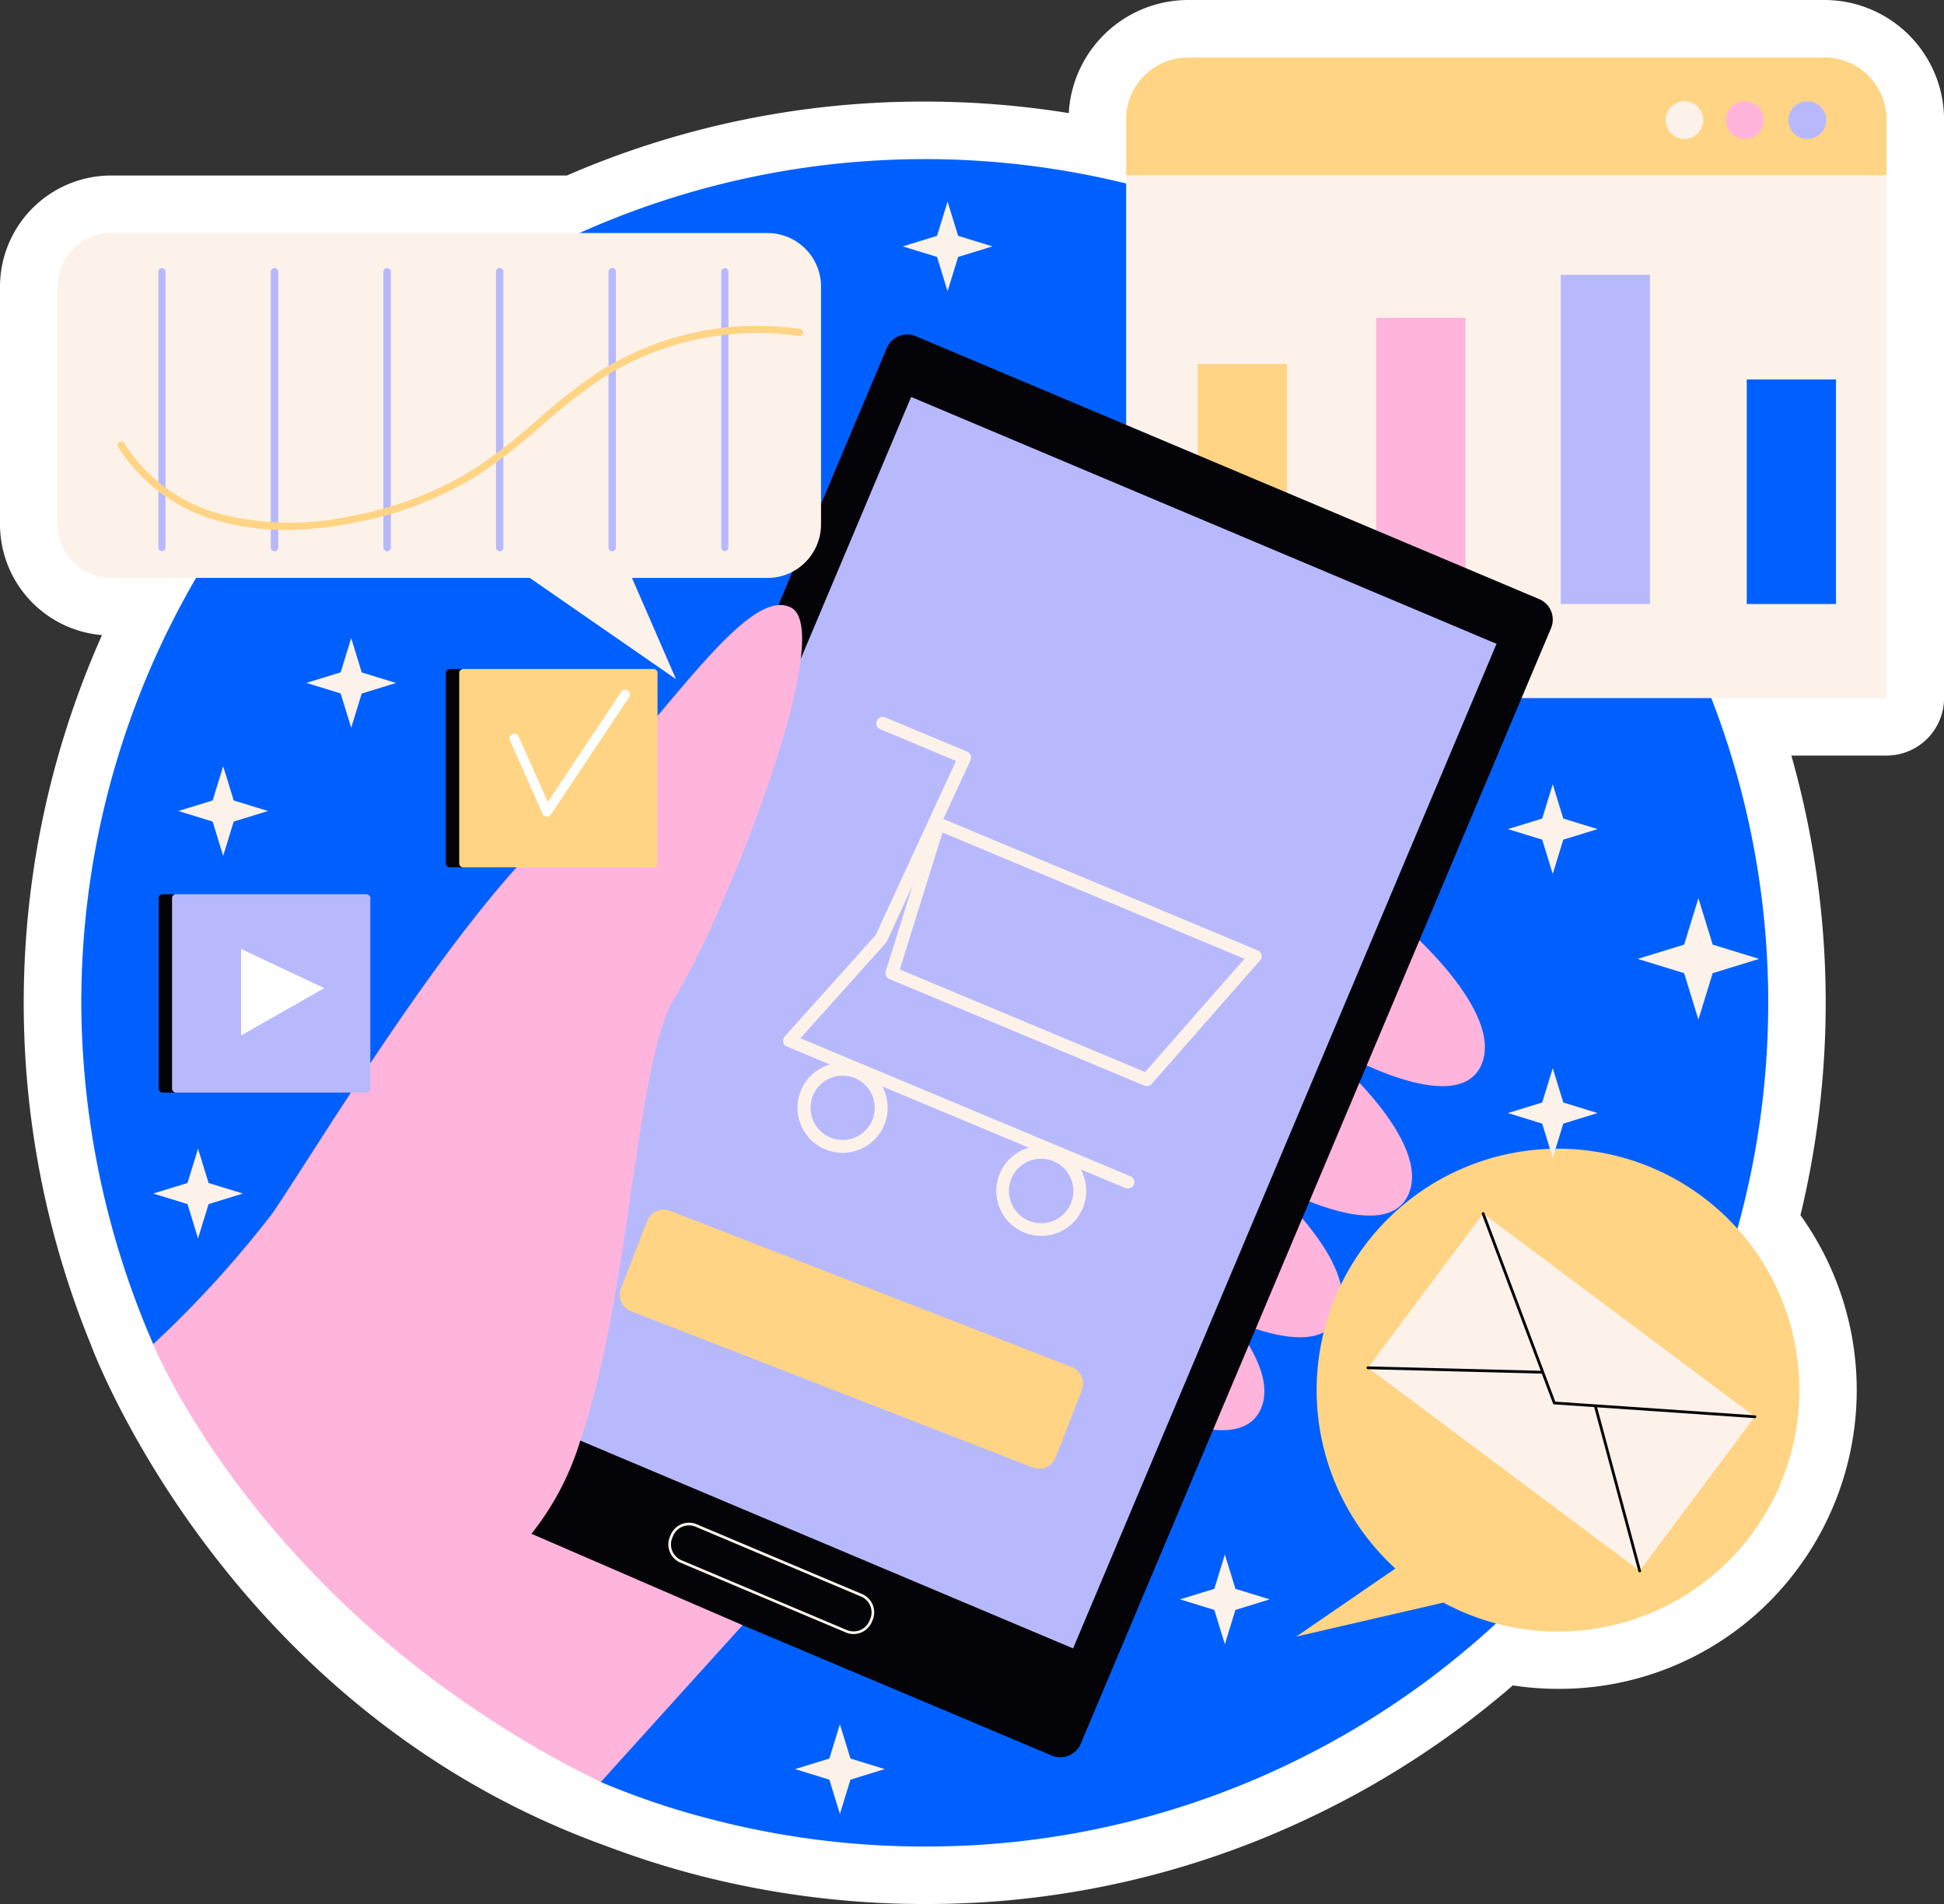 <svg xmlns="http://www.w3.org/2000/svg" width="122.547" height="120" viewBox="0 0 122.547 120">
    <rect x="0" y="0" width="122.547" height="120" fill="#333333" stroke="none"/>
    <g data-name="ecommerce (3)">
        <g data-name="Group 4692">
            <g data-name="Group 4691">
                <path data-name="Path 3097" d="M38.241 121.674a55.784 55.784 0 0 0 5.543 1.776 57.166 57.166 0 0 0 12.956 1.85q.777.019 1.556.019a56.1 56.1 0 0 0 24.29-5.45 56.513 56.513 0 0 0 12.456-8.046q.162-.137.327-.281a18.879 18.879 0 0 0 2.852.217 18.668 18.668 0 0 0 15.086-7.549 18.888 18.888 0 0 0 .191-22.3 57.136 57.136 0 0 0-.573-28.97h6a3.626 3.626 0 0 0 3.625-3.625V12.858a7.545 7.545 0 0 0-7.536-7.537H74.9a7.547 7.547 0 0 0-7.526 7.128 57.136 57.136 0 0 0-9.082-.726 56.357 56.357 0 0 0-22.562 4.66H7a7.012 7.012 0 0 0-7 7v14.984a7.013 7.013 0 0 0 6.43 6.981 56.913 56.913 0 0 0-.714 44.687S14.069 113 38.241 121.674z" transform="translate(0 -5.321)" style="fill:#fff"/>
            </g>
        </g>
        <g data-name="Group 4833">
            <g data-name="Group 4695">
                <g data-name="Group 4694">
                    <g data-name="Group 4693">
                        <path data-name="Path 3098" d="M25.934 121.9a54.376 54.376 0 0 1-4.534-21.512 53.171 53.171 0 1 1 87.574 40.539 52.911 52.911 0 0 1-11.65 7.529 52.8 52.8 0 0 1-22.75 5.106q-.734 0-1.468-.018a53.4 53.4 0 0 1-12.121-1.734 48.591 48.591 0 0 1-6.833-2.312" transform="translate(-16.275 -37.187)" style="fill:#0060ff"/>
                    </g>
                </g>
            </g>
            <g data-name="Group 4717">
                <g data-name="Group 4707">
                    <g data-name="Group 4697">
                        <g data-name="Group 4696">
                            <path data-name="Path 3099" d="M344.531 24.379v36.46H296.6v-36.46a3.908 3.908 0 0 1 3.911-3.911h40.108a3.909 3.909 0 0 1 3.912 3.911z" transform="translate(-225.609 -16.843)" style="fill:#fcf2e9"/>
                        </g>
                    </g>
                    <g data-name="Group 4699">
                        <g data-name="Group 4698">
                            <path data-name="Path 3100" d="M344.531 24.379v3.5H296.6v-3.5a3.908 3.908 0 0 1 3.911-3.911h40.108a3.909 3.909 0 0 1 3.912 3.911z" transform="translate(-225.609 -16.843)" style="fill:#ffd484"/>
                        </g>
                    </g>
                    <g data-name="Group 4706">
                        <g data-name="Group 4701">
                            <g data-name="Group 4700" transform="translate(104.998 6.381)">
                                <circle data-name="Ellipse 112" cx="1.189" cy="1.189" r="1.189" style="fill:#fcf2e9"/>
                            </g>
                        </g>
                        <g data-name="Group 4703">
                            <g data-name="Group 4702" transform="translate(108.802 6.381)">
                                <circle data-name="Ellipse 113" cx="1.189" cy="1.189" r="1.189" style="fill:#ffb4dc"/>
                            </g>
                        </g>
                        <g data-name="Group 4705">
                            <g data-name="Group 4704" transform="translate(112.742 6.381)">
                                <circle data-name="Ellipse 114" cx="1.189" cy="1.189" r="1.189" style="fill:#b8b9fd"/>
                            </g>
                        </g>
                    </g>
                </g>
                <g data-name="Group 4716">
                    <g data-name="Group 4709">
                        <g data-name="Group 4708">
                            <path data-name="Rectangle 515" style="fill:#ffd484" d="M0 0h5.623v15.125H0z" transform="translate(75.507 22.943)"/>
                        </g>
                    </g>
                    <g data-name="Group 4711">
                        <g data-name="Group 4710">
                            <path data-name="Rectangle 516" style="fill:#ffb4dc" d="M0 0h5.624v18.034H0z" transform="translate(86.754 20.034)"/>
                        </g>
                    </g>
                    <g data-name="Group 4713">
                        <g data-name="Group 4712">
                            <path data-name="Rectangle 517" style="fill:#b8b9fd" d="M0 0h5.623v20.749H0z" transform="translate(98.389 17.319)"/>
                        </g>
                    </g>
                    <g data-name="Group 4715">
                        <g data-name="Group 4714">
                            <path data-name="Rectangle 518" style="fill:#0060ff" d="M0 0h5.624v14.154H0z" transform="translate(110.114 23.914)"/>
                        </g>
                    </g>
                </g>
            </g>
            <g data-name="Group 4748">
                <g data-name="Group 4726">
                    <g data-name="Group 4719">
                        <g data-name="Group 4718">
                            <path data-name="Path 3101" d="M356.57 248.925s6.488 5.475 4.92 8.852-8.991-.907-8.991-.907z" transform="translate(-268.128 -190.619)" style="fill:#ffb4dc"/>
                        </g>
                    </g>
                    <g data-name="Group 4721">
                        <g data-name="Group 4720">
                            <path data-name="Path 3102" d="M337.38 283.008s6.488 5.475 4.92 8.852-8.991-.907-8.991-.907z" transform="translate(-253.532 -216.544)" style="fill:#ffb4dc"/>
                        </g>
                    </g>
                    <g data-name="Group 4723">
                        <g data-name="Group 4722">
                            <path data-name="Path 3103" d="M319.051 315.045s6.488 5.475 4.92 8.852-8.991-.907-8.991-.907z" transform="translate(-239.59 -240.913)" style="fill:#ffb4dc"/>
                        </g>
                    </g>
                    <g data-name="Group 4725">
                        <g data-name="Group 4724">
                            <path data-name="Path 3104" d="M298.494 339.513s6.488 5.475 4.92 8.852-8.991-.907-8.991-.907z" transform="translate(-223.953 -259.525)" style="fill:#ffb4dc"/>
                        </g>
                    </g>
                </g>
                <g data-name="Group 4745">
                    <g data-name="Group 4728">
                        <g data-name="Group 4727">
                            <path data-name="Path 3105" d="m149.4 182.953-39.3-16.567a1.4 1.4 0 0 1-.746-1.834L139 94.247a1.4 1.4 0 0 1 1.834-.746l39.293 16.567a1.4 1.4 0 0 1 .746 1.834l-29.642 70.3a1.4 1.4 0 0 1-1.831.751z" transform="translate(-83.099 -72.311)" style="fill:#040308"/>
                        </g>
                    </g>
                    <g data-name="Group 4730">
                        <g data-name="Group 4729">
                            <path data-name="Rectangle 519" transform="rotate(22.862 -33.146 154.54)" style="fill:#b8b9fd" d="M0 0h40.049v68.71H0z"/>
                        </g>
                    </g>
                    <g data-name="Group 4732">
                        <g data-name="Group 4731">
                            <path data-name="Path 3106" d="M187.692 413.3a1.239 1.239 0 0 1-.482-.1l-10.43-4.4a1.252 1.252 0 0 1-.666-1.637l.051-.12a1.253 1.253 0 0 1 1.637-.666l10.43 4.4a1.252 1.252 0 0 1 .666 1.637l-.051.12a1.258 1.258 0 0 1-1.154.764zm-.417-.254a1.084 1.084 0 0 0 1.416-.576l.051-.12a1.082 1.082 0 0 0-.576-1.416l-10.43-4.4a1.084 1.084 0 0 0-1.416.576l-.051.12a1.082 1.082 0 0 0 .576 1.415z" transform="translate(-133.886 -310.313)" style="fill:#fcf2e9"/>
                        </g>
                    </g>
                    <g data-name="Group 4744">
                        <g data-name="Group 4741">
                            <g data-name="Group 4734">
                                <g data-name="Group 4733">
                                    <path data-name="Path 3107" d="M227.981 223.823a.407.407 0 0 1-.156-.031l-21.317-8.91a.4.4 0 0 1-.145-.643l5.729-6.387 5.066-10.977-4.773-1.995a.4.4 0 0 1 .311-.746l5.16 2.157a.4.4 0 0 1 .211.542l-5.267 11.413a.4.4 0 0 1-.066.1l-5.389 6.009 20.792 8.691a.4.4 0 0 1-.155.777z" transform="translate(-156.892 -148.92)" style="fill:#fcf2e9"/>
                                </g>
                            </g>
                            <g data-name="Group 4736">
                                <g data-name="Group 4735">
                                    <path data-name="Path 3108" d="M249.687 237.507a.4.4 0 0 1-.156-.031l-16.072-6.718a.4.4 0 0 1-.23-.493l2.937-9.405a.4.4 0 0 1 .541-.253l19.963 8.344a.4.4 0 0 1 .148.639l-6.828 7.778a.4.4 0 0 1-.303.139zm-15.577-7.352 15.465 6.464 6.266-7.138-19.036-7.956z" transform="translate(-177.391 -169.055)" style="fill:#fcf2e9"/>
                                </g>
                            </g>
                            <g data-name="Group 4738">
                                <g data-name="Group 4737">
                                    <path data-name="Path 3109" d="M212.934 290.866a2.842 2.842 0 1 1 1.076-.214 2.837 2.837 0 0 1-1.076.214zm0-4.861a2.025 2.025 0 1 0 .779.157 2.03 2.03 0 0 0-.776-.157z" transform="translate(-159.813 -218.21)" style="fill:#fcf2e9"/>
                                </g>
                            </g>
                            <g data-name="Group 4740">
                                <g data-name="Group 4739">
                                    <path data-name="Path 3110" d="M265.235 312.72a2.834 2.834 0 1 1 2.618-1.742 2.825 2.825 0 0 1-2.618 1.742zm0-4.86a2.031 2.031 0 1 0 .781.158 2.026 2.026 0 0 0-.777-.159z" transform="translate(-199.598 -234.831)" style="fill:#fcf2e9"/>
                                </g>
                            </g>
                        </g>
                        <g data-name="Group 4743">
                            <g data-name="Group 4742">
                                <path data-name="Path 3111" d="m189.272 340.1-25.322-9.846a1.117 1.117 0 0 1-.636-1.445l1.651-4.246a1.116 1.116 0 0 1 1.445-.636l25.323 9.846a1.116 1.116 0 0 1 .636 1.445l-1.651 4.246a1.117 1.117 0 0 1-1.446.636z" transform="translate(-124.167 -247.613)" style="fill:#ffd484"/>
                            </g>
                        </g>
                    </g>
                </g>
                <g data-name="Group 4747">
                    <g data-name="Group 4746">
                        <path data-name="Path 3112" d="m77.506 228.935-8.937 9.885c-21.275-10.412-28.214-27.593-28.214-27.593a67.627 67.627 0 0 0 7.541-8.283c3.1-4.6 11.324-18.3 17.674-24.128 5.831-5.348 11.088-13.958 14.2-14.17a1.481 1.481 0 0 1 .792.157c.665.344.816 1.535.616 3.221-.695 5.819-5.571 17.571-7.952 21.372-2.459 3.91-2.749 18.52-5.946 27.9a17.585 17.585 0 0 1-3.082 5.879z" transform="translate(-30.697 -126.51)" style="fill:#ffb4dc"/>
                    </g>
                </g>
            </g>
            <g data-name="Group 4760">
                <g data-name="Group 4750">
                    <g data-name="Group 4749">
                        <path data-name="Path 3113" d="M370.086 332.119a15.215 15.215 0 1 0-22.438 2.134l-6.249 4.289 9.276-2.141a15.216 15.216 0 0 0 19.411-4.282z" transform="translate(-259.684 -235.398)" style="fill:#ffd484"/>
                    </g>
                </g>
                <g data-name="Group 4759">
                    <g data-name="Group 4752">
                        <g data-name="Group 4751">
                            <path data-name="Rectangle 520" transform="rotate(36.771 -68.308 178.888)" style="fill:#fcf2e9" d="M0 0h21.385v12.13H0z"/>
                        </g>
                    </g>
                    <g data-name="Group 4754">
                        <g data-name="Group 4753">
                            <path data-name="Path 3114" d="M407.469 337.494h-.006l-12.643-.868a.089.089 0 0 1-.076-.057l-4.486-11.934a.088.088 0 0 1 .165-.062l4.466 11.881 12.586.864a.088.088 0 0 1-.006.176z" transform="translate(-296.845 -248.117)" style="fill:#040308"/>
                        </g>
                    </g>
                    <g data-name="Group 4756">
                        <g data-name="Group 4755">
                            <path data-name="Path 3115" d="M370.955 365.567 360 365.289a.088.088 0 0 1 0-.176l10.953.278a.088.088 0 0 1 0 .176z" transform="translate(-273.768 -278.997)" style="fill:#040308"/>
                        </g>
                    </g>
                    <g data-name="Group 4758">
                        <g data-name="Group 4757">
                            <path data-name="Path 3116" d="M422.744 385.978a.088.088 0 0 1-.085-.065l-2.776-10.32a.088.088 0 1 1 .17-.046l2.776 10.32a.089.089 0 0 1-.062.108z" transform="translate(-319.381 -286.884)" style="fill:#040308"/>
                        </g>
                    </g>
                </g>
            </g>
            <g data-name="Group 4776">
                <g data-name="Group 4767">
                    <g data-name="Group 4762">
                        <g data-name="Group 4761">
                            <path data-name="Path 3117" d="M42.787 253.3h-.747a.25.25 0 0 1-.25-.25v-12a.25.25 0 0 1 .25-.25h.747l5.547 6z" transform="translate(-31.788 -184.442)" style="fill:#040308"/>
                        </g>
                    </g>
                    <g data-name="Group 4764">
                        <g data-name="Group 4763">
                            <path data-name="Path 3118" d="M57.58 253.3h-12a.25.25 0 0 1-.25-.25v-12a.25.25 0 0 1 .25-.25h12a.25.25 0 0 1 .25.25v12a.25.25 0 0 1-.25.25z" transform="translate(-34.484 -184.442)" style="fill:#b8b9fd"/>
                        </g>
                    </g>
                    <g data-name="Group 4766">
                        <g data-name="Group 4765">
                            <path data-name="Path 3119" d="M63.49 255.2v5.451l5.245-2.983z" transform="translate(-48.294 -195.392)" style="fill:#fff"/>
                        </g>
                    </g>
                </g>
                <g data-name="Group 4775">
                    <g data-name="Group 4772">
                        <g data-name="Group 4769">
                            <g data-name="Group 4768">
                                <path data-name="Path 3120" d="M118.5 194h-.831a.25.25 0 0 1-.25-.25v-12a.25.25 0 0 1 .25-.25h.831l6.237 4.932z" transform="translate(-89.314 -139.336)" style="fill:#040308"/>
                            </g>
                        </g>
                        <g data-name="Group 4771">
                            <g data-name="Group 4770">
                                <path data-name="Path 3121" d="M133.209 194h-12a.25.25 0 0 1-.25-.25v-12a.25.25 0 0 1 .25-.25h12a.25.25 0 0 1 .25.25v12a.251.251 0 0 1-.25.25z" transform="translate(-92.01 -139.336)" style="fill:#ffd484"/>
                            </g>
                        </g>
                    </g>
                    <g data-name="Group 4774">
                        <g data-name="Group 4773">
                            <path data-name="Path 3122" d="M136.563 194.914h-.025a.3.3 0 0 1-.251-.179l-2.057-4.628a.3.3 0 1 1 .552-.245l1.834 4.126 4.632-6.948a.3.3 0 0 1 .5.335l-4.937 7.405a.3.3 0 0 1-.248.134z" transform="translate(-102.083 -143.444)" style="fill:#fff"/>
                        </g>
                    </g>
                </g>
            </g>
            <g data-name="Group 4804">
                <g data-name="Group 4779">
                    <g data-name="Group 4778">
                        <g data-name="Group 4777">
                            <path data-name="Path 3123" d="M18.526 66.683H59.9a3.379 3.379 0 0 1 3.379 3.379v14.98a3.379 3.379 0 0 1-3.379 3.379h-8.538l2.775 6.379-9.221-6.383h-26.39a3.379 3.379 0 0 1-3.379-3.379V70.062a3.379 3.379 0 0 1 3.379-3.379z" transform="translate(-11.522 -51.996)" style="fill:#fcf2e9"/>
                        </g>
                    </g>
                </g>
                <g data-name="Group 4803">
                    <g data-name="Group 4800">
                        <g data-name="Group 4781">
                            <g data-name="Group 4780">
                                <path data-name="Path 3124" d="M41.927 93.758a.227.227 0 0 1-.227-.227V76.15a.227.227 0 1 1 .454 0v17.382a.227.227 0 0 1-.227.226z" transform="translate(-31.719 -59.024)" style="fill:#b8b9fd"/>
                            </g>
                        </g>
                        <g data-name="Group 4783">
                            <g data-name="Group 4782">
                                <path data-name="Path 3125" d="M71.577 93.758a.227.227 0 0 1-.227-.227V76.15a.227.227 0 1 1 .454 0v17.382a.227.227 0 0 1-.227.226z" transform="translate(-54.272 -59.024)" style="fill:#b8b9fd"/>
                            </g>
                        </g>
                        <g data-name="Group 4785">
                            <g data-name="Group 4784">
                                <path data-name="Path 3126" d="M71.577 93.758a.227.227 0 0 1-.227-.227V76.15a.227.227 0 1 1 .454 0v17.382a.227.227 0 0 1-.227.226z" transform="translate(-54.272 -59.024)" style="fill:#b8b9fd"/>
                            </g>
                        </g>
                        <g data-name="Group 4787">
                            <g data-name="Group 4786">
                                <path data-name="Path 3127" d="M101.227 93.758a.227.227 0 0 1-.227-.227V76.15a.227.227 0 1 1 .454 0v17.382a.227.227 0 0 1-.227.226z" transform="translate(-76.825 -59.024)" style="fill:#b8b9fd"/>
                            </g>
                        </g>
                        <g data-name="Group 4789">
                            <g data-name="Group 4788">
                                <path data-name="Path 3128" d="M101.227 93.758a.227.227 0 0 1-.227-.227V76.15a.227.227 0 1 1 .454 0v17.382a.227.227 0 0 1-.227.226z" transform="translate(-76.825 -59.024)" style="fill:#b8b9fd"/>
                            </g>
                        </g>
                        <g data-name="Group 4791">
                            <g data-name="Group 4790">
                                <path data-name="Path 3129" d="M130.877 93.758a.227.227 0 0 1-.227-.227V76.15a.227.227 0 1 1 .454 0v17.382a.227.227 0 0 1-.227.226z" transform="translate(-99.379 -59.024)" style="fill:#b8b9fd"/>
                            </g>
                        </g>
                        <g data-name="Group 4793">
                            <g data-name="Group 4792">
                                <path data-name="Path 3130" d="M130.877 93.758a.227.227 0 0 1-.227-.227V76.15a.227.227 0 1 1 .454 0v17.382a.227.227 0 0 1-.227.226z" transform="translate(-99.379 -59.024)" style="fill:#b8b9fd"/>
                            </g>
                        </g>
                        <g data-name="Group 4795">
                            <g data-name="Group 4794">
                                <path data-name="Path 3131" d="M160.527 93.758a.227.227 0 0 1-.227-.227V76.15a.227.227 0 1 1 .454 0v17.382a.227.227 0 0 1-.227.226z" transform="translate(-121.932 -59.024)" style="fill:#b8b9fd"/>
                            </g>
                        </g>
                        <g data-name="Group 4797">
                            <g data-name="Group 4796">
                                <path data-name="Path 3132" d="M160.527 93.758a.227.227 0 0 1-.227-.227V76.15a.227.227 0 1 1 .454 0v17.382a.227.227 0 0 1-.227.226z" transform="translate(-121.932 -59.024)" style="fill:#b8b9fd"/>
                            </g>
                        </g>
                        <g data-name="Group 4799">
                            <g data-name="Group 4798">
                                <path data-name="Path 3133" d="M190.177 93.758a.227.227 0 0 1-.227-.227V76.15a.227.227 0 1 1 .454 0v17.382a.227.227 0 0 1-.227.226z" transform="translate(-144.485 -59.024)" style="fill:#b8b9fd"/>
                            </g>
                        </g>
                    </g>
                    <g data-name="Group 4802">
                        <g data-name="Group 4801">
                            <path data-name="Path 3134" d="M41.612 103.974a15.436 15.436 0 0 1-4-.5 10.791 10.791 0 0 1-6.565-4.72.227.227 0 1 1 .391-.23 10.338 10.338 0 0 0 6.292 4.513 17.874 17.874 0 0 0 7.948.072 22.126 22.126 0 0 0 8.042-3.125 37.035 37.035 0 0 0 3.714-2.919 36.7 36.7 0 0 1 3.831-3 18.646 18.646 0 0 1 12.768-2.757.227.227 0 0 1 .19.258.233.233 0 0 1-.258.19 18.185 18.185 0 0 0-12.453 2.689 36.327 36.327 0 0 0-3.783 2.964 37.44 37.44 0 0 1-3.761 2.954 22.572 22.572 0 0 1-8.206 3.19 22.142 22.142 0 0 1-4.15.421z" transform="translate(-23.594 -70.578)" style="fill:#ffd484"/>
                        </g>
                    </g>
                </g>
            </g>
            <g data-name="Group 4832">
                <g data-name="Group 4807">
                    <g data-name="Group 4806">
                        <g data-name="Group 4805">
                            <path data-name="Path 3135" d="m50.464 209.23 2.161.665-2.161.665-.664 2.16-.665-2.161-2.161-.665 2.161-.665.665-2.161z" transform="translate(-35.731 -158.781)" style="fill:#fcf2e9"/>
                        </g>
                    </g>
                </g>
                <g data-name="Group 4810">
                    <g data-name="Group 4809">
                        <g data-name="Group 4808">
                            <path data-name="Path 3136" d="m43.846 309.952 2.161.665-2.161.665-.665 2.161-.665-2.161-2.161-.665 2.161-.665.665-2.161z" transform="translate(-30.697 -235.395)" style="fill:#fcf2e9"/>
                        </g>
                    </g>
                </g>
                <g data-name="Group 4813">
                    <g data-name="Group 4812">
                        <g data-name="Group 4811">
                            <path data-name="Path 3137" d="m84.18 175.514 2.161.665-2.161.665-.664 2.156-.665-2.161-2.161-.665 2.161-.665.665-2.161z" transform="translate(-61.377 -133.135)" style="fill:#fcf2e9"/>
                        </g>
                    </g>
                </g>
                <g data-name="Group 4816">
                    <g data-name="Group 4815">
                        <g data-name="Group 4814">
                            <path data-name="Path 3138" d="m241.253 60.552 2.161.665-2.161.665-.665 2.161-.665-2.161-2.161-.665 2.161-.665.665-2.161z" transform="translate(-180.854 -45.689)" style="fill:#fcf2e9"/>
                        </g>
                    </g>
                </g>
                <g data-name="Group 4819">
                    <g data-name="Group 4818">
                        <g data-name="Group 4817">
                            <path data-name="Path 3139" d="m400.642 213.989 2.161.665-2.161.665-.665 2.161-.665-2.161-2.161-.665 2.161-.665.665-2.161z" transform="translate(-302.094 -162.401)" style="fill:#fcf2e9"/>
                        </g>
                    </g>
                </g>
                <g data-name="Group 4822">
                    <g data-name="Group 4821">
                        <g data-name="Group 4820">
                            <path data-name="Path 3140" d="m400.642 288.757 2.161.665-2.161.665-.665 2.161-.665-2.161-2.161-.665 2.161-.665.665-2.161z" transform="translate(-302.094 -219.273)" style="fill:#fcf2e9"/>
                        </g>
                    </g>
                </g>
                <g data-name="Group 4825">
                    <g data-name="Group 4824">
                        <g data-name="Group 4823">
                            <path data-name="Path 3141" d="m314.3 416.81 2.161.665-2.161.665-.665 2.161-.665-2.161-2.161-.665 2.161-.665.665-2.161z" transform="translate(-236.421 -316.676)" style="fill:#fcf2e9"/>
                        </g>
                    </g>
                </g>
                <g data-name="Group 4828">
                    <g data-name="Group 4827">
                        <g data-name="Group 4826">
                            <path data-name="Path 3142" d="m212.893 461.5 2.161.665-2.161.665-.665 2.161-.665-2.161-2.161-.665 2.161-.665.665-2.161z" transform="translate(-159.282 -350.669)" style="fill:#fcf2e9"/>
                        </g>
                    </g>
                </g>
                <g data-name="Group 4831">
                    <g data-name="Group 4830">
                        <g data-name="Group 4829">
                            <path data-name="Path 3143" d="m436.056 244.751 2.926.9-2.926.9-.9 2.926-.9-2.926-2.926-.9 2.926-.9.9-2.926z" transform="translate(-328.091 -185.218)" style="fill:#fcf2e9"/>
                        </g>
                    </g>
                </g>
            </g>
        </g>
    </g>
</svg>

